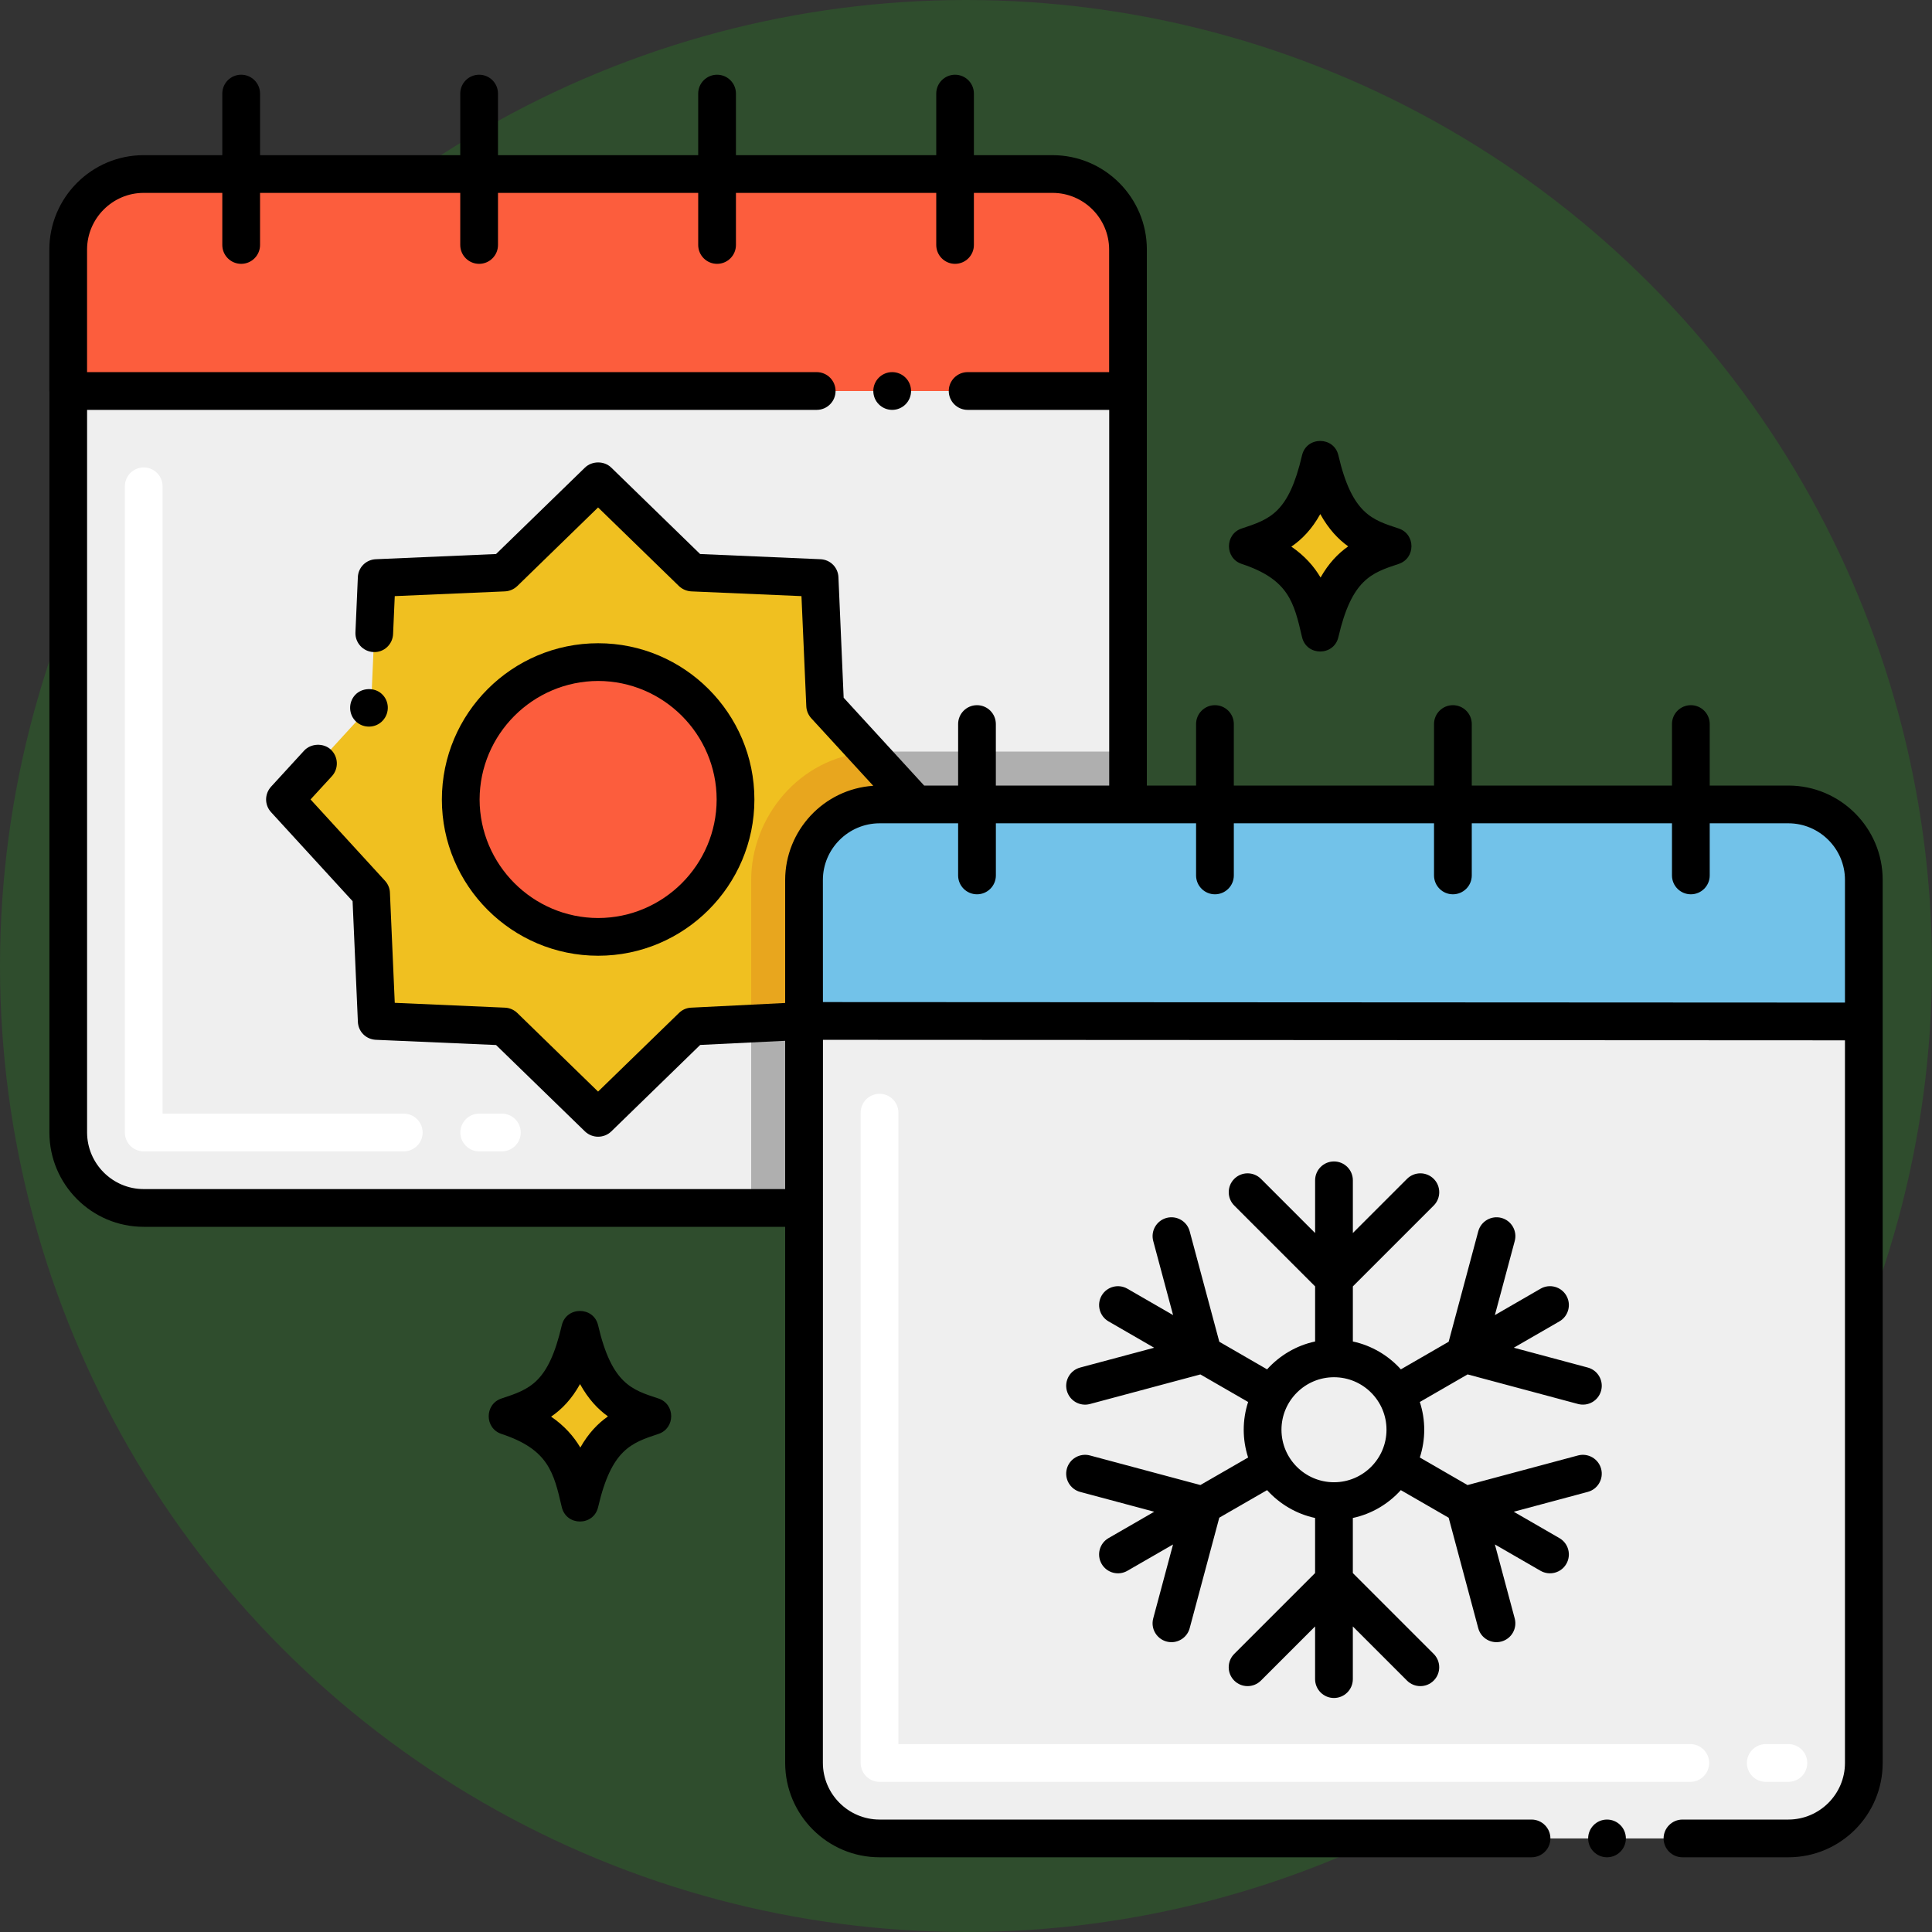 <svg width="80" height="80" viewBox="0 0 80 80" fill="none" xmlns="http://www.w3.org/2000/svg">
<rect x="0" y="0" width="80" height="80" fill="#333333" stroke="none"/>
<circle opacity="0.2" cx="40" cy="40" r="40" fill="#22B714"/>
<path d="M46.711 10.329V33.31H36.42C34.695 33.31 33.295 34.71 33.295 36.435V50.02H5.951C4.226 50.02 2.826 48.62 2.826 46.895V10.329C2.826 8.604 4.226 7.204 5.951 7.204H43.586C45.311 7.204 46.711 8.604 46.711 10.329Z" fill="#EFEFEF"/>
<path d="M31.105 42.382L33.293 42.275V50.019H31.105V42.382Z" fill="#AFAFAF"/>
<path d="M46.712 31.122V33.31H37.928L35.943 31.144C36.1 31.128 36.259 31.122 36.418 31.122H46.712Z" fill="#AFAFAF"/>
<path d="M46.709 10.33V16.191H2.826V10.33C2.826 8.604 4.225 7.205 5.951 7.205H43.584C45.31 7.205 46.709 8.604 46.709 10.33Z" fill="#FC5D3D"/>
<path d="M37.926 33.311H36.419C34.694 33.311 33.294 34.711 33.294 36.436V42.276L31.107 42.383L28.66 42.504L24.766 46.29L20.873 42.504L15.598 42.276L15.366 36.998L11.801 33.104L15.366 29.211L15.598 23.936L20.873 23.707L24.766 19.922L28.66 23.707L33.938 23.936L34.166 29.211L35.941 31.145L37.926 33.311Z" fill="#F0C020"/>
<path d="M37.927 33.309H36.418C34.696 33.309 33.293 34.709 33.293 36.434V42.275L31.105 42.381V36.434C31.105 33.869 33.065 31.365 35.943 31.144L37.927 33.309Z" fill="#E8A61E"/>
<path d="M74.054 33.31H36.42C34.694 33.31 33.295 34.71 33.295 36.435V73.001C33.295 74.727 34.694 76.126 36.42 76.126H74.054C75.78 76.126 77.179 74.727 77.179 73.001C77.179 71.859 77.179 39.218 77.179 36.435C77.179 34.71 75.78 33.31 74.054 33.31Z" fill="#EFEFEF"/>
<path d="M24.767 38.794C27.909 38.794 30.456 36.247 30.456 33.105C30.456 29.963 27.909 27.416 24.767 27.416C21.625 27.416 19.078 29.963 19.078 33.105C19.078 36.247 21.625 38.794 24.767 38.794Z" fill="#FC5D3D"/>
<path d="M74.054 33.31H36.42C34.694 33.31 33.295 34.71 33.295 36.435V42.276L77.179 42.298V36.435C77.179 34.71 75.78 33.31 74.054 33.31Z" fill="#72C2E9"/>
<path d="M57.675 22.617C56.524 22.236 55.335 21.904 54.667 19.029C54.053 21.677 53.068 22.152 51.66 22.617C53.956 23.375 54.302 24.631 54.667 26.204C55.296 23.493 56.337 23.059 57.675 22.617Z" fill="#F0C020"/>
<path d="M53.914 26.38C53.581 24.942 53.361 23.993 51.417 23.351C50.712 23.118 50.713 22.116 51.417 21.883C52.587 21.497 53.36 21.241 53.914 18.855C54.098 18.061 55.235 18.059 55.42 18.855C55.986 21.295 56.833 21.526 57.916 21.883C58.622 22.116 58.621 23.118 57.916 23.351C56.788 23.723 55.973 23.993 55.42 26.379C55.235 27.176 54.099 27.177 53.914 26.38ZM53.472 22.635C54.029 23.017 54.409 23.453 54.682 23.914C55.014 23.328 55.398 22.925 55.826 22.624C55.416 22.331 55.019 21.915 54.67 21.287C54.325 21.907 53.922 22.326 53.472 22.635Z" fill="black"/>
<path d="M27.022 58.642C25.871 58.262 24.683 57.929 24.015 55.055C23.4 57.703 22.416 58.177 21.008 58.642C23.304 59.401 23.65 60.657 24.015 62.23C24.644 59.518 25.685 59.084 27.022 58.642Z" fill="#F0C020"/>
<path d="M23.262 62.405C22.928 60.968 22.708 60.018 20.765 59.376C20.059 59.143 20.061 58.141 20.765 57.909C21.935 57.522 22.708 57.267 23.262 54.88C23.446 54.087 24.583 54.084 24.767 54.88C25.334 57.321 26.18 57.551 27.264 57.908C27.97 58.141 27.968 59.143 27.264 59.376C26.136 59.749 25.321 60.018 24.767 62.404C24.583 63.202 23.447 63.202 23.262 62.405ZM22.82 58.66C23.376 59.042 23.756 59.478 24.03 59.94C24.362 59.354 24.746 58.95 25.174 58.65C24.764 58.356 24.366 57.941 24.018 57.312C23.673 57.933 23.27 58.352 22.82 58.66Z" fill="black"/>
<path d="M20.781 47.676H19.843C19.412 47.676 19.062 47.326 19.062 46.895C19.062 46.463 19.412 46.113 19.843 46.113H20.781C21.212 46.113 21.562 46.463 21.562 46.895C21.562 47.326 21.212 47.676 20.781 47.676ZM16.718 47.676H5.951C5.52 47.676 5.17 47.326 5.17 46.895V20.138C5.17 19.706 5.52 19.356 5.951 19.356C6.383 19.356 6.732 19.706 6.732 20.138V46.114H16.718C17.15 46.114 17.5 46.463 17.5 46.895C17.5 47.326 17.15 47.676 16.718 47.676Z" fill="white"/>
<path d="M74.054 73.782H73.117C72.685 73.782 72.335 73.433 72.335 73.001C72.335 72.57 72.685 72.22 73.117 72.22H74.054C74.486 72.22 74.835 72.57 74.835 73.001C74.835 73.433 74.486 73.782 74.054 73.782ZM69.992 73.782H36.42C35.988 73.782 35.639 73.433 35.639 73.001C35.639 69.881 35.639 49.19 35.639 46.073C35.639 45.642 35.988 45.292 36.42 45.292C36.852 45.292 37.201 45.642 37.201 46.073V72.22H69.992C70.423 72.22 70.773 72.57 70.773 73.001C70.773 73.433 70.423 73.782 69.992 73.782Z" fill="white"/>
<path d="M36.943 16.972C37.375 16.972 37.725 16.622 37.725 16.19C37.725 15.759 37.375 15.409 36.943 15.409C36.512 15.409 36.162 15.759 36.162 16.19C36.162 16.622 36.512 16.972 36.943 16.972Z" fill="black"/>
<path d="M64.858 64.757C65.074 64.383 64.946 63.905 64.572 63.69L62.681 62.598L65.746 61.776C66.163 61.665 66.41 61.236 66.299 60.82C66.187 60.403 65.758 60.157 65.342 60.267L60.767 61.493L58.792 60.352C59.035 59.601 59.036 58.805 58.792 58.053L60.77 56.911L65.342 58.136C65.762 58.248 66.187 57.999 66.299 57.584C66.41 57.167 66.163 56.739 65.746 56.627L62.683 55.806L64.572 54.716C64.946 54.5 65.074 54.023 64.859 53.649C64.643 53.275 64.165 53.147 63.792 53.362L61.9 54.455L62.722 51.388C62.834 50.972 62.586 50.543 62.17 50.431C61.755 50.321 61.325 50.567 61.212 50.984L59.986 55.559L58.007 56.702C57.49 56.129 56.8 55.715 56.019 55.548V53.267L59.367 49.919C59.672 49.614 59.672 49.119 59.367 48.814C59.061 48.509 58.567 48.509 58.262 48.814L56.019 51.057V48.874C56.019 48.443 55.669 48.093 55.237 48.093C54.806 48.093 54.456 48.443 54.456 48.874V51.057L52.213 48.814C51.907 48.509 51.413 48.509 51.108 48.814C50.803 49.119 50.803 49.614 51.108 49.919L54.456 53.267V55.548C53.674 55.715 52.985 56.129 52.467 56.702L50.489 55.559L49.262 50.984C49.151 50.567 48.722 50.321 48.305 50.431C47.889 50.543 47.641 50.971 47.753 51.388L48.575 54.455L46.683 53.363C46.31 53.148 45.832 53.275 45.616 53.649C45.401 54.023 45.529 54.5 45.902 54.716L47.791 55.807L44.728 56.627C44.311 56.739 44.064 57.168 44.175 57.584C44.287 57.999 44.712 58.249 45.133 58.137L49.705 56.912L51.682 58.053C51.439 58.804 51.439 59.6 51.682 60.352L49.705 61.492L45.132 60.267C44.717 60.157 44.287 60.403 44.175 60.82C44.064 61.236 44.311 61.665 44.728 61.777L47.794 62.598L45.902 63.69C45.528 63.906 45.4 64.383 45.616 64.757C45.832 65.131 46.309 65.259 46.683 65.043L48.573 63.953L47.752 67.016C47.62 67.511 47.993 67.999 48.508 67.999C48.853 67.999 49.168 67.769 49.262 67.42L50.488 62.844L52.467 61.703C52.985 62.275 53.674 62.689 54.455 62.856V65.137L51.107 68.485C50.802 68.79 50.802 69.285 51.107 69.59C51.412 69.895 51.907 69.895 52.212 69.59L54.455 67.347V69.528C54.455 69.96 54.805 70.31 55.236 70.31C55.668 70.31 56.018 69.96 56.018 69.528V67.347L58.261 69.59C58.566 69.895 59.061 69.895 59.366 69.59C59.671 69.285 59.671 68.79 59.366 68.485L56.018 65.137V62.856C56.799 62.689 57.488 62.275 58.005 61.703L59.986 62.846L61.211 67.42C61.323 67.837 61.751 68.084 62.168 67.972C62.585 67.861 62.832 67.433 62.721 67.016L61.9 63.952L63.79 65.043C64.164 65.258 64.643 65.131 64.858 64.757ZM55.242 61.377C55.24 61.377 55.239 61.376 55.238 61.376C55.236 61.376 55.235 61.377 55.234 61.377C54.036 61.374 53.063 60.4 53.063 59.202C53.063 58.003 54.039 57.028 55.238 57.028C56.437 57.028 57.412 58.003 57.412 59.202C57.412 60.4 56.439 61.374 55.242 61.377Z" fill="black"/>
<path d="M15.852 29.835C16.143 29.516 16.124 29.022 15.806 28.732C15.5 28.45 14.981 28.475 14.703 28.779C14.412 29.097 14.434 29.594 14.749 29.885C15.065 30.173 15.566 30.152 15.852 29.835Z" fill="black"/>
<path d="M24.769 39.575C28.334 39.575 31.238 36.672 31.238 33.107C31.238 29.538 28.334 26.635 24.769 26.635C21.2 26.635 18.297 29.538 18.297 33.107C18.297 36.672 21.2 39.575 24.769 39.575ZM24.769 28.197C27.469 28.203 29.672 30.404 29.675 33.107C29.672 35.807 27.468 38.01 24.769 38.013C22.066 38.01 19.866 35.807 19.859 33.107C19.865 30.404 22.065 28.203 24.769 28.197Z" fill="black"/>
<path d="M66.543 76.906C66.974 76.906 67.324 76.556 67.324 76.125C67.324 75.694 66.974 75.344 66.543 75.344C66.112 75.344 65.762 75.694 65.762 76.125C65.762 76.556 66.112 76.906 66.543 76.906Z" fill="black"/>
<path d="M2.046 46.894C2.046 49.047 3.796 50.8 5.949 50.8H32.512V73C32.515 75.156 34.268 76.906 36.418 76.906H63.418C63.849 76.906 64.199 76.556 64.199 76.125C64.199 75.697 63.849 75.344 63.418 75.344H36.418C35.13 75.341 34.077 74.291 34.074 73C34.074 44.429 34.077 43.057 34.077 43.057C35.945 43.057 74.55 43.077 76.396 43.078V73C76.396 74.291 75.343 75.341 74.055 75.344H69.668C69.236 75.344 68.886 75.697 68.886 76.125C68.886 76.556 69.236 76.906 69.668 76.906H74.055C76.208 76.906 77.958 75.156 77.958 73C77.958 71.858 77.958 39.217 77.958 36.434C77.958 34.281 76.208 32.531 74.055 32.528H70.796V29.981C70.796 29.55 70.446 29.2 70.014 29.2C69.583 29.2 69.233 29.55 69.233 29.981V32.528H60.943V29.981C60.943 29.55 60.593 29.2 60.161 29.2C59.73 29.2 59.38 29.55 59.38 29.981V32.528H51.09V29.981C51.09 29.55 50.739 29.2 50.308 29.2C49.877 29.2 49.527 29.55 49.527 29.981V32.528H47.489V16.191V10.331C47.489 8.178 45.736 6.425 43.583 6.425H40.327V3.875C40.327 3.444 39.977 3.094 39.546 3.094C39.118 3.094 38.768 3.444 38.768 3.875V6.425H30.474V3.875C30.474 3.444 30.124 3.094 29.693 3.094C29.261 3.094 28.911 3.444 28.911 3.875V6.425H20.621V3.875C20.621 3.444 20.271 3.094 19.84 3.094C19.408 3.094 19.058 3.444 19.058 3.875V6.425H10.768V3.875C10.768 3.444 10.418 3.094 9.987 3.094C9.555 3.094 9.205 3.444 9.205 3.875V6.425H5.949C3.796 6.425 2.046 8.178 2.043 10.331V16.191C2.043 16.201 2.045 16.211 2.046 16.221V46.894ZM49.527 34.091V36.25C49.527 36.681 49.877 37.031 50.308 37.031C50.739 37.031 51.09 36.681 51.09 36.25V34.091H59.38V36.25C59.38 36.681 59.73 37.031 60.161 37.031C60.593 37.031 60.943 36.681 60.943 36.25V34.091H69.233V36.25C69.233 36.681 69.583 37.031 70.014 37.031C70.446 37.031 70.796 36.681 70.796 36.25V34.091H74.055C75.343 34.094 76.396 35.144 76.396 36.434V41.515C74.532 41.514 35.925 41.495 34.076 41.494L34.074 36.434C34.077 35.147 35.13 34.094 36.421 34.091H39.674V36.25C39.674 36.681 40.024 37.031 40.456 37.031C40.887 37.031 41.237 36.681 41.237 36.25V34.091H49.527ZM3.605 16.972H33.818C34.249 16.972 34.599 16.622 34.599 16.191C34.599 15.759 34.249 15.409 33.818 15.409H3.605V10.331C3.609 9.041 4.662 7.987 5.949 7.987H9.205V10.144C9.205 10.575 9.555 10.925 9.987 10.925C10.418 10.925 10.768 10.575 10.768 10.144V7.987H19.058V10.144C19.058 10.575 19.408 10.925 19.84 10.925C20.271 10.925 20.621 10.575 20.621 10.144V7.987H28.911V10.144C28.911 10.575 29.261 10.925 29.693 10.925C30.124 10.925 30.474 10.575 30.474 10.144V7.987H38.768V10.144C38.768 10.575 39.118 10.925 39.546 10.925C39.977 10.925 40.327 10.575 40.327 10.144V7.987H43.583C44.874 7.987 45.924 9.041 45.927 10.331V15.409H40.068C39.639 15.409 39.286 15.759 39.286 16.191C39.286 16.622 39.639 16.972 40.068 16.972H45.93V32.528H41.236V29.981C41.236 29.55 40.886 29.2 40.455 29.2C40.024 29.2 39.674 29.55 39.674 29.981V32.528H38.267L34.934 28.891L34.718 23.903C34.702 23.494 34.38 23.172 33.971 23.156L28.99 22.941L25.312 19.363C25.018 19.075 24.515 19.078 24.221 19.363L20.54 22.941L15.565 23.156C15.155 23.172 14.834 23.494 14.818 23.9L14.718 26.184C14.699 26.616 15.034 26.981 15.462 27C15.896 27.025 16.259 26.684 16.277 26.253V26.25L16.346 24.684L20.905 24.488C21.099 24.478 21.277 24.403 21.418 24.269L24.765 21.012L28.115 24.269C28.252 24.4 28.437 24.478 28.628 24.488L33.187 24.684L33.387 29.244C33.394 29.428 33.469 29.603 33.59 29.738L36.159 32.538C34.109 32.674 32.516 34.392 32.512 36.434V40.141V41.531L28.622 41.725C28.434 41.731 28.253 41.809 28.116 41.944L24.765 45.2L21.419 41.944C21.281 41.812 21.097 41.731 20.906 41.725L16.346 41.525L16.146 36.962C16.14 36.781 16.065 36.606 15.943 36.472L12.859 33.103L13.743 32.141C14.034 31.822 14.012 31.328 13.693 31.034C13.39 30.756 12.871 30.778 12.591 31.084L11.225 32.575C10.95 32.878 10.95 33.331 11.225 33.631L14.6 37.316L14.819 42.309C14.834 42.719 15.156 43.038 15.566 43.056L20.541 43.272L24.222 46.85C24.528 47.143 25.009 47.141 25.312 46.85L28.993 43.269L32.512 43.097V49.237H5.95C4.662 49.237 3.609 48.184 3.606 46.894V16.972H3.605Z" fill="black"/>
</svg>
